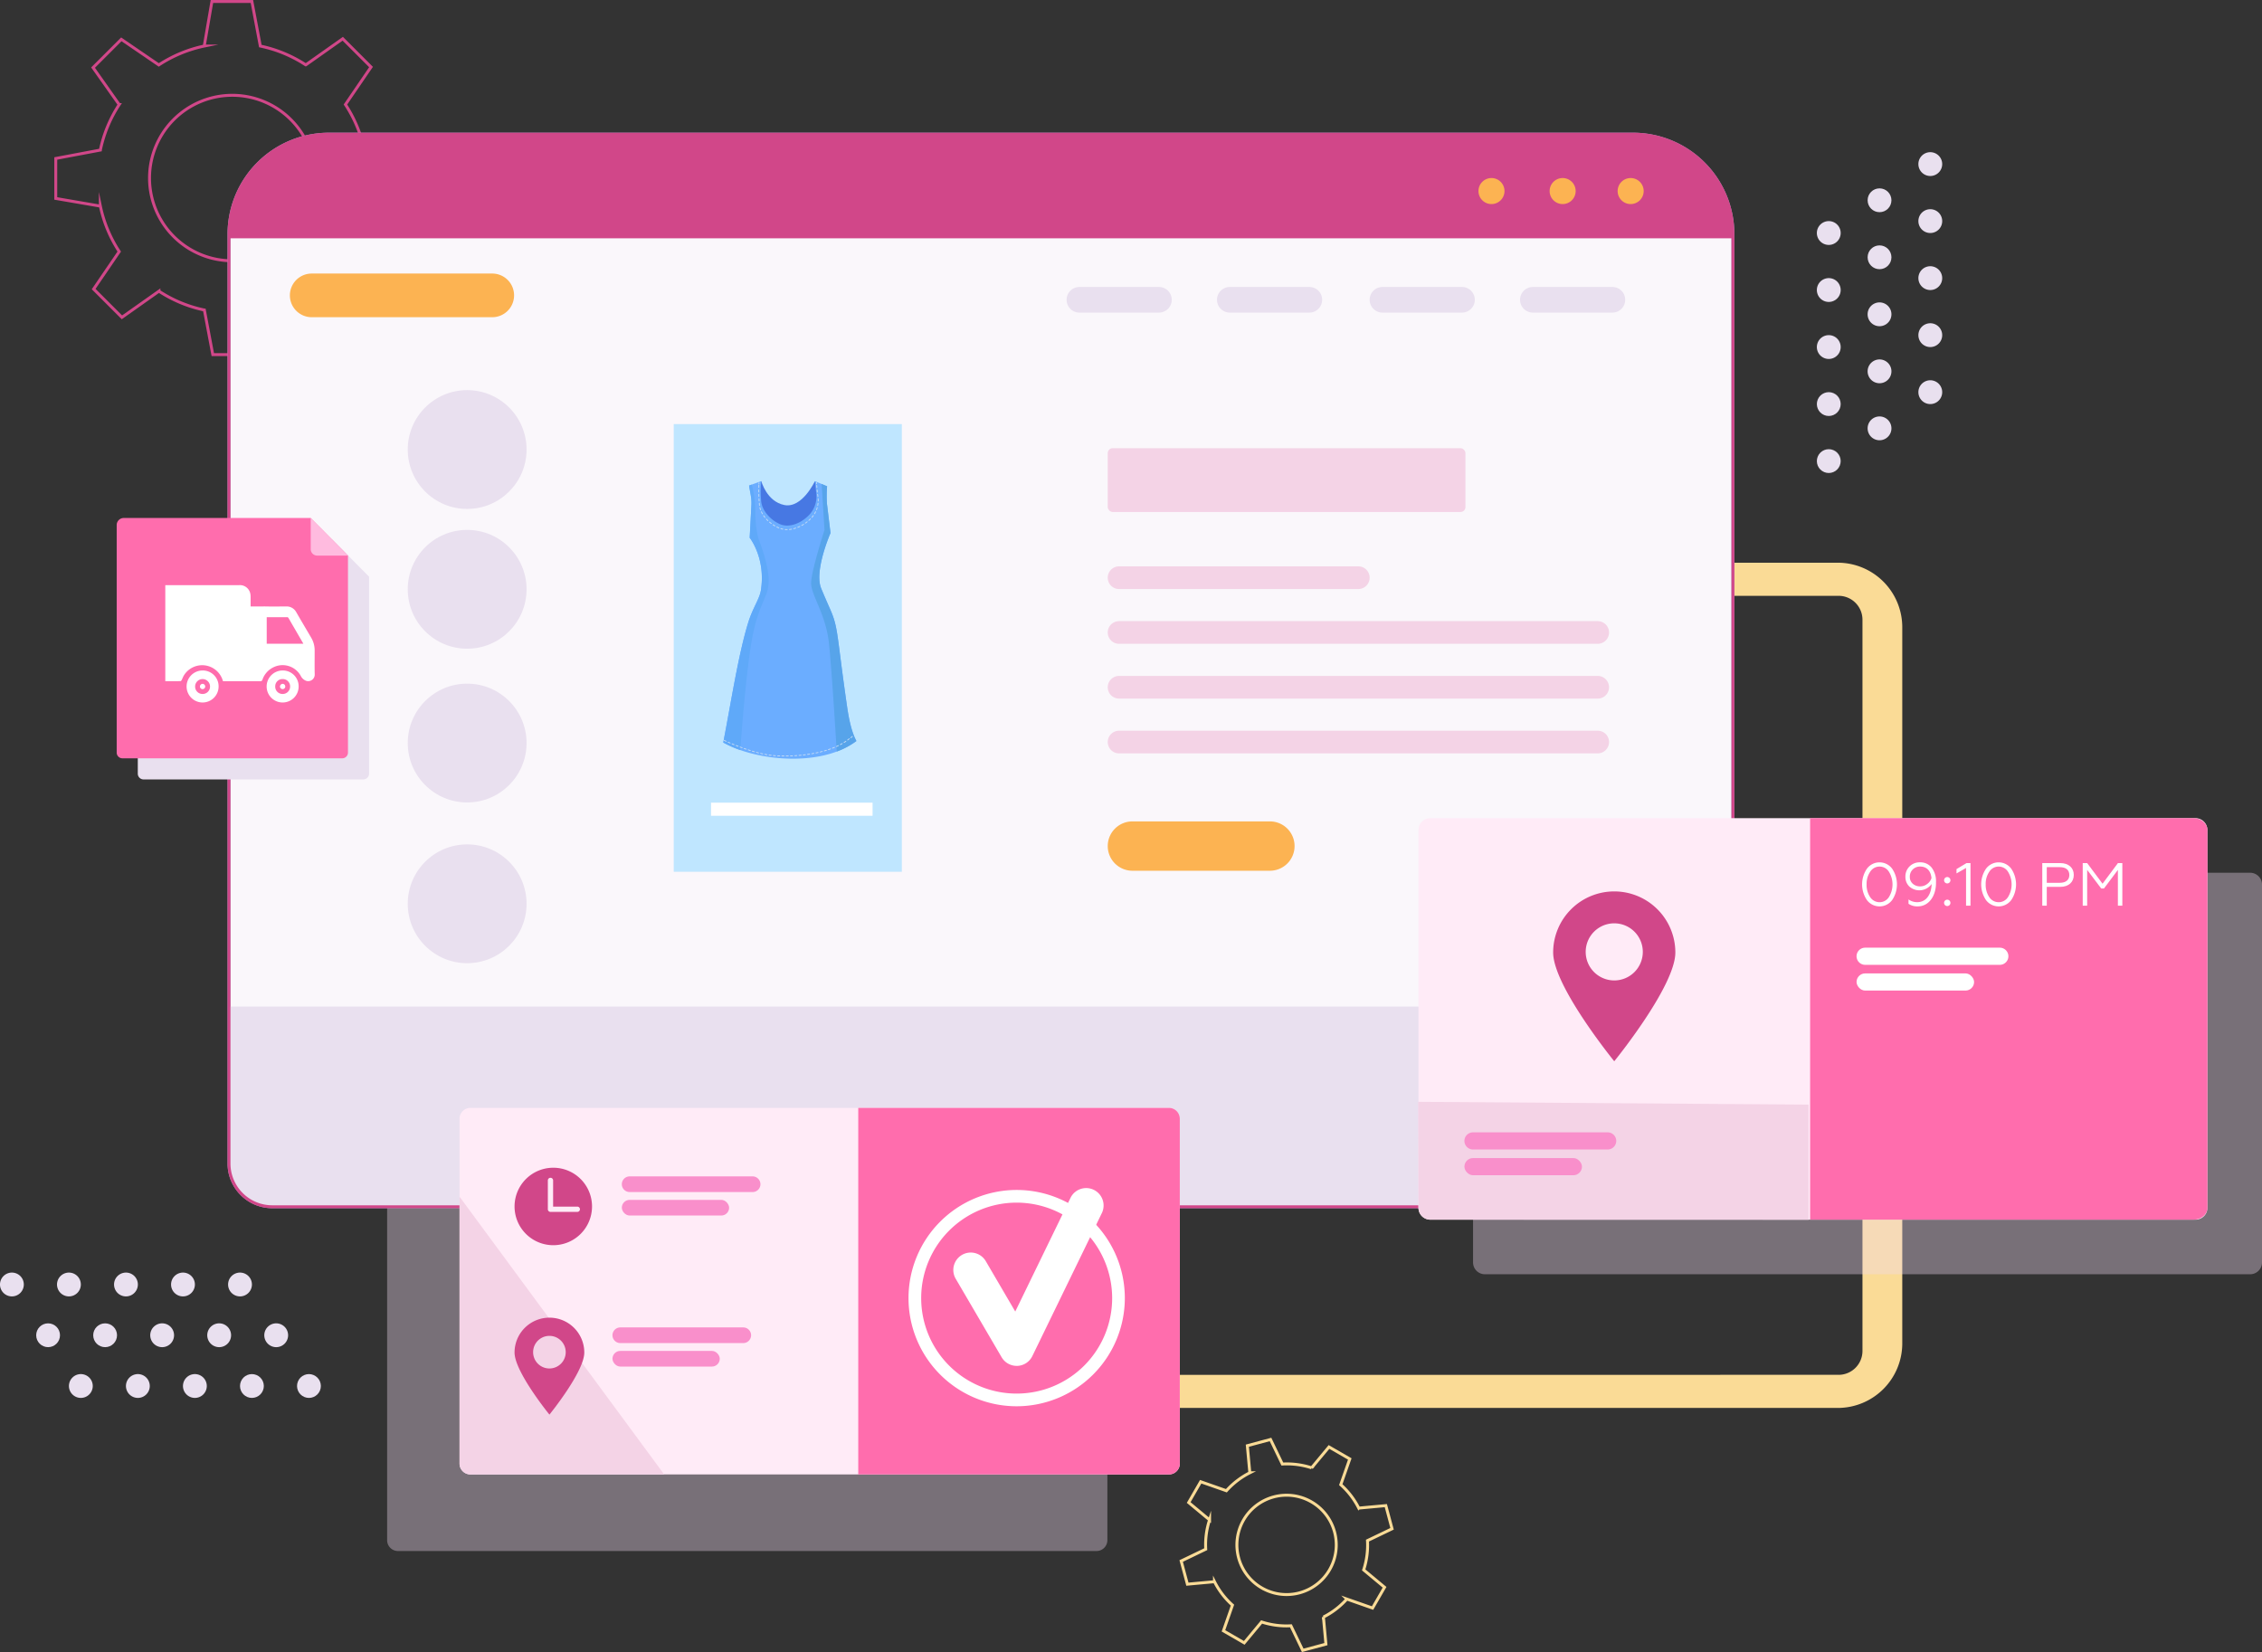 <svg xmlns="http://www.w3.org/2000/svg" width="772.399" height="564.18" viewBox="0 0 772.399 564.18"><rect x="0" y="0" width="772.399" height="564.18" fill="#333333" stroke="none"/><defs><style>.a,.i{fill:none;}.a{stroke:#d14789;}.a,.d,.i{stroke-miterlimit:10;}.b{fill:#efdaee;opacity:0.37;}.c{fill:#fadb96;}.d{fill:#faf7fb;stroke:#a8a3d0;}.e{fill:#d14789;}.f{fill:#fcb352;}.g,.t{fill:#e9e0ef;}.h{fill:#f4d3e6;}.i{stroke:#fadb96;}.j{fill:#bfe6ff;}.k{fill:#4778e3;}.l{fill:#6badff;}.m{fill:#57a4ea;}.n{fill:#5fa9f9;}.o{fill:#c3daf4;}.p{fill:#fff;}.q{fill:#ffebf7;}.r{fill:#ff6dad;}.s{fill:#f98fcb;}.t{mix-blend-mode:multiply;isolation:isolate;}.u{fill:#ffbbdf;}</style></defs><g transform="translate(-1174.09 -1739.699)"><path class="a" d="M1299.3,1810.057l15.232-2.872v-13.653l-15.231-2.621v-.006a45.224,45.224,0,0,0-6.447-15.511l8.744-12.806-9.655-9.654-12.629,8.92a45.28,45.28,0,0,0-15.524-6.429h0l-2.87-15.225h-13.654l-2.621,15.225h0a45.214,45.214,0,0,0-15.513,6.448l0,0-12.8-8.74-9.654,9.654,8.924,12.636a45.31,45.31,0,0,0-6.431,15.511l0,.01-15.226,2.871v13.653l15.228,2.621a45.338,45.338,0,0,0,6.445,15.525l-8.738,12.8,9.655,9.654,12.641-8.928a45.029,45.029,0,0,0,15.508,6.43h.007l2.872,15.232H1261.2l2.622-15.234a45.3,45.3,0,0,0,15.52-6.442l12.8,8.741,9.654-9.654-8.923-12.635a44.976,44.976,0,0,0,6.426-15.521Zm-45.071,18.7a28.256,28.256,0,1,1,28.246-28.266A28.256,28.256,0,0,1,1254.233,1828.761Z" transform="translate(-0.812)"/><path class="b" d="M1557.861,2165.12v117.8a3.7,3.7,0,0,1-3.687,3.688H1315.611a3.7,3.7,0,0,1-3.69-3.687v-117.8a3.7,3.7,0,0,1,3.69-3.683h238.563A3.7,3.7,0,0,1,1557.861,2165.12Z" transform="translate(-5.639 -17.234)"/><path class="c" d="M1489.83,1962.087v244.554a22.047,22.047,0,0,0,22.047,22.046h302.648a22.047,22.047,0,0,0,22.047-22.046V1962.087a22.046,22.046,0,0,0-22.047-22.047H1511.878A22.047,22.047,0,0,0,1489.83,1962.087Zm324.988,255.294H1511.584a8.163,8.163,0,0,1-8.163-8.163V1959.51a8.163,8.163,0,0,1,8.163-8.163h303.234a8.162,8.162,0,0,1,8.163,8.163v249.708A8.163,8.163,0,0,1,1814.818,2217.381Z" transform="translate(-12.918 -8.176)"/><g transform="translate(1252.289 1785.513)"><path class="d" d="M1769.156,1821.57v317.4a14.769,14.769,0,0,1-14.769,14.769H1270.394a14.768,14.768,0,0,1-14.769-14.769v-317.4a34.129,34.129,0,0,1,34.123-34.124h445.284A34.13,34.13,0,0,1,1769.156,1821.57Z" transform="translate(-1255.625 -1787.446)"/><path class="e" d="M1769.156,1821.57v1.436h-513.53v-1.436a34.129,34.129,0,0,1,34.123-34.124h445.284A34.13,34.13,0,0,1,1769.156,1821.57Z" transform="translate(-1255.625 -1787.446)"/><path class="f" d="M1346.4,1851.989h-61.645a7.455,7.455,0,0,1-7.455-7.455h0a7.455,7.455,0,0,1,7.455-7.455H1346.4a7.455,7.455,0,0,1,7.455,7.455h0A7.455,7.455,0,0,1,1346.4,1851.989Z" transform="translate(-1256.512 -1789.477)"/><g transform="translate(286.011 52.19)"><path class="g" d="M1585.368,1850.608h-27.159a4.373,4.373,0,0,1-4.373-4.373h0a4.373,4.373,0,0,1,4.373-4.373h27.159a4.373,4.373,0,0,1,4.372,4.373h0A4.373,4.373,0,0,1,1585.368,1850.608Z" transform="translate(-1553.836 -1841.862)"/><path class="g" d="M1638.915,1850.608h-27.159a4.373,4.373,0,0,1-4.373-4.373h0a4.373,4.373,0,0,1,4.373-4.373h27.159a4.374,4.374,0,0,1,4.373,4.373h0A4.374,4.374,0,0,1,1638.915,1850.608Z" transform="translate(-1556.027 -1841.862)"/><path class="g" d="M1693.265,1850.608h-27.159a4.374,4.374,0,0,1-4.374-4.373h0a4.374,4.374,0,0,1,4.374-4.373h27.159a4.373,4.373,0,0,1,4.372,4.373h0A4.373,4.373,0,0,1,1693.265,1850.608Z" transform="translate(-1558.25 -1841.862)"/><path class="g" d="M1746.812,1850.608h-27.16a4.373,4.373,0,0,1-4.372-4.373h0a4.373,4.373,0,0,1,4.372-4.373h27.16a4.373,4.373,0,0,1,4.372,4.373h0A4.373,4.373,0,0,1,1746.812,1850.608Z" transform="translate(-1560.441 -1841.862)"/></g><rect class="h" width="122.145" height="21.791" rx="1.682" transform="translate(300.06 107.241)"/><g transform="translate(300.06 147.598)"><path class="h" d="M1654.047,1949.082h-81.691a3.871,3.871,0,0,1-3.871-3.871h0a3.871,3.871,0,0,1,3.871-3.871h81.691a3.87,3.87,0,0,1,3.87,3.871h0A3.87,3.87,0,0,1,1654.047,1949.082Z" transform="translate(-1568.485 -1941.34)"/><g transform="translate(0 18.709)"><path class="h" d="M1735.789,1968.588H1572.356a3.87,3.87,0,0,1-3.871-3.87h0a3.871,3.871,0,0,1,3.871-3.871h163.433a3.871,3.871,0,0,1,3.871,3.871h0A3.87,3.87,0,0,1,1735.789,1968.588Z" transform="translate(-1568.485 -1960.847)"/></g><g transform="translate(0 37.418)"><path class="h" d="M1735.789,1988.095H1572.356a3.871,3.871,0,0,1-3.871-3.871h0a3.871,3.871,0,0,1,3.871-3.87h163.433a3.871,3.871,0,0,1,3.871,3.87h0A3.871,3.871,0,0,1,1735.789,1988.095Z" transform="translate(-1568.485 -1980.354)"/></g><g transform="translate(0 56.127)"><path class="h" d="M1735.789,2007.6H1572.356a3.871,3.871,0,0,1-3.871-3.871h0a3.87,3.87,0,0,1,3.871-3.87h163.433a3.87,3.87,0,0,1,3.871,3.87h0A3.871,3.871,0,0,1,1735.789,2007.6Z" transform="translate(-1568.485 -1999.861)"/></g></g><path class="f" d="M1623.857,2049h-46.948a8.424,8.424,0,0,1-8.424-8.423h0a8.423,8.423,0,0,1,8.424-8.424h46.948a8.423,8.423,0,0,1,8.423,8.424h0A8.424,8.424,0,0,1,1623.857,2049Z" transform="translate(-1268.425 -1797.457)"/><path class="g" d="M1769.156,2098.072v53.611a14.769,14.769,0,0,1-14.769,14.769H1270.394a14.769,14.769,0,0,1-14.769-14.769v-53.611Z" transform="translate(-1255.625 -1800.154)"/><g transform="translate(426.648 14.988)"><path class="f" d="M1709.362,1807.517a4.444,4.444,0,1,1-4.444-4.444A4.444,4.444,0,0,1,1709.362,1807.517Z" transform="translate(-1700.473 -1803.073)"/><path class="f" d="M1734.7,1807.517a4.444,4.444,0,1,1-4.444-4.444A4.445,4.445,0,0,1,1734.7,1807.517Z" transform="translate(-1701.51 -1803.073)"/><path class="f" d="M1758.914,1807.517a4.444,4.444,0,1,1-4.444-4.444A4.445,4.445,0,0,1,1758.914,1807.517Z" transform="translate(-1702.5 -1803.073)"/></g><path class="a" d="M1769.156,1821.57v317.4a14.769,14.769,0,0,1-14.769,14.769H1270.394a14.768,14.768,0,0,1-14.769-14.769v-317.4a34.129,34.129,0,0,1,34.123-34.124h445.284A34.13,34.13,0,0,1,1769.156,1821.57Z" transform="translate(-1255.625 -1787.446)"/><circle class="g" cx="20.286" cy="20.286" r="20.286" transform="translate(61.033 87.415)"/><circle class="g" cx="20.286" cy="20.286" r="20.286" transform="translate(61.033 135.147)"/><circle class="g" cx="20.286" cy="20.286" r="20.286" transform="translate(61.033 187.652)"/><circle class="g" cx="20.286" cy="20.286" r="20.286" transform="translate(61.033 242.544)"/></g><path class="i" d="M1651.194,2306.723l8.782,3.078,4.1-7.1-7.133-5.934v0a27.131,27.131,0,0,0,1.3-10l8.39-4.034-2.123-7.918-9.244.848a27.2,27.2,0,0,0-6.143-8h0l3.078-8.778-7.1-4.1-5.932,7.131h0a27.156,27.156,0,0,0-10-1.3h0l-4.033-8.387-7.918,2.122.849,9.25a27.2,27.2,0,0,0-8,6.135l0,0-8.778-3.078-4.1,7.1,7.132,5.933a27.193,27.193,0,0,0-1.307,10.007l-8.385,4.032,2.123,7.918,9.253-.849a27.04,27.04,0,0,0,6.134,8l0,0-3.079,8.782,7.1,4.1,5.936-7.135a27.206,27.206,0,0,0,10,1.308l4.034,8.387,7.917-2.123-.848-9.249a26.986,26.986,0,0,0,8-6.141Zm-29.05-3.8a16.964,16.964,0,1,1,23.171-6.22A16.966,16.966,0,0,1,1622.144,2302.922Z" transform="translate(-17.204 -20.948)"/><g transform="translate(1793.242 1791.669)"><g transform="translate(35.912)"><path class="g" d="M1857.1,1879.143a4.065,4.065,0,1,1,4.065,4.066A4.065,4.065,0,0,1,1857.1,1879.143Z" transform="translate(-1857.097 -1797.187)"/><path class="g" d="M1857.1,1858.84a4.065,4.065,0,1,1,4.065,4.066A4.064,4.064,0,0,1,1857.1,1858.84Z" transform="translate(-1857.097 -1796.356)"/><path class="g" d="M1857.1,1838.536a4.065,4.065,0,1,1,4.065,4.067A4.065,4.065,0,0,1,1857.1,1838.536Z" transform="translate(-1857.097 -1795.525)"/><path class="g" d="M1857.1,1818.233a4.065,4.065,0,1,1,4.065,4.066A4.065,4.065,0,0,1,1857.1,1818.233Z" transform="translate(-1857.097 -1794.695)"/><path class="g" d="M1857.1,1797.93a4.065,4.065,0,1,1,4.065,4.066A4.065,4.065,0,0,1,1857.1,1797.93Z" transform="translate(-1857.097 -1793.864)"/></g><g transform="translate(18.579 12.357)"><path class="g" d="M1839.025,1892.027a4.066,4.066,0,1,1,4.066,4.066A4.066,4.066,0,0,1,1839.025,1892.027Z" transform="translate(-1839.025 -1810.071)"/><path class="g" d="M1839.025,1871.724a4.066,4.066,0,1,1,4.066,4.066A4.066,4.066,0,0,1,1839.025,1871.724Z" transform="translate(-1839.025 -1809.24)"/><path class="g" d="M1839.025,1851.421a4.066,4.066,0,1,1,4.066,4.065A4.066,4.066,0,0,1,1839.025,1851.421Z" transform="translate(-1839.025 -1808.41)"/><circle class="g" cx="4.066" cy="4.066" r="4.066" transform="translate(0 19.472)"/><circle class="g" cx="4.066" cy="4.066" r="4.066"/></g><g transform="translate(0 23.538)"><circle class="g" cx="4.066" cy="4.066" r="4.066" transform="translate(0 84.156) rotate(-67.5)"/><circle class="g" cx="4.066" cy="4.066" r="4.066" transform="translate(0 64.684) rotate(-67.5)"/><path class="g" d="M1820.953,1863.078a4.066,4.066,0,1,1,4.066,4.066A4.065,4.065,0,0,1,1820.953,1863.078Z" transform="translate(-1819.706 -1820.067)"/><path class="g" d="M1820.953,1842.776a4.066,4.066,0,1,1,4.066,4.065A4.065,4.065,0,0,1,1820.953,1842.776Z" transform="translate(-1819.706 -1819.237)"/><path class="g" d="M1820.953,1822.472a4.066,4.066,0,1,1,4.066,4.067A4.065,4.065,0,0,1,1820.953,1822.472Z" transform="translate(-1819.706 -1818.406)"/></g></g><g transform="translate(1174.09 2174.29)"><path class="g" d="M1259.368,2200.938a4.066,4.066,0,1,1,4.066-4.066A4.066,4.066,0,0,1,1259.368,2200.938Z" transform="translate(-1177.412 -2192.807)"/><path class="g" d="M1239.065,2200.938a4.066,4.066,0,1,1,4.065-4.066A4.066,4.066,0,0,1,1239.065,2200.938Z" transform="translate(-1176.582 -2192.807)"/><path class="g" d="M1218.762,2200.938a4.066,4.066,0,1,1,4.066-4.066A4.066,4.066,0,0,1,1218.762,2200.938Z" transform="translate(-1175.751 -2192.807)"/><path class="g" d="M1198.458,2200.938a4.066,4.066,0,1,1,4.066-4.066A4.066,4.066,0,0,1,1198.458,2200.938Z" transform="translate(-1174.921 -2192.807)"/><path class="g" d="M1178.156,2200.938a4.066,4.066,0,1,1,4.066-4.066A4.066,4.066,0,0,1,1178.156,2200.938Z" transform="translate(-1174.09 -2192.807)"/><g transform="translate(12.357 17.333)"><path class="g" d="M1272.253,2219.01a4.066,4.066,0,1,1,4.066-4.066A4.066,4.066,0,0,1,1272.253,2219.01Z" transform="translate(-1190.296 -2210.879)"/><path class="g" d="M1251.948,2219.01a4.066,4.066,0,1,1,4.067-4.066A4.066,4.066,0,0,1,1251.948,2219.01Z" transform="translate(-1189.466 -2210.879)"/><path class="g" d="M1231.646,2219.01a4.066,4.066,0,1,1,4.067-4.066A4.066,4.066,0,0,1,1231.646,2219.01Z" transform="translate(-1188.635 -2210.879)"/><circle class="g" cx="4.066" cy="4.066" r="4.066" transform="translate(19.472)"/><circle class="g" cx="4.066" cy="4.066" r="4.066"/></g><g transform="translate(23.538 33.419)"><circle class="g" cx="4.066" cy="4.066" r="4.066" transform="matrix(0.383, -0.924, 0.924, 0.383, 76.644, 7.512)"/><circle class="g" cx="4.066" cy="4.066" r="4.066" transform="translate(57.171 7.512) rotate(-67.5)"/><path class="g" d="M1243.3,2237.082a4.066,4.066,0,1,1,4.067-4.066A4.066,4.066,0,0,1,1243.3,2237.082Z" transform="translate(-1200.293 -2227.705)"/><path class="g" d="M1223,2237.082a4.066,4.066,0,1,1,4.066-4.066A4.066,4.066,0,0,1,1223,2237.082Z" transform="translate(-1199.463 -2227.705)"/><path class="g" d="M1202.7,2237.082a4.066,4.066,0,1,1,4.066-4.066A4.066,4.066,0,0,1,1202.7,2237.082Z" transform="translate(-1198.632 -2227.705)"/></g></g><rect class="j" width="77.893" height="152.879" transform="translate(1404.147 1884.531)"/><g transform="translate(1421.064 1904.005)"><path class="k" d="M1443.02,1913.848l2.036-2.855s1.83,6.994,7.9,8.169,10.4-8.169,10.4-8.169l2.159,6.119-7.869,16.227-8.7-1.027-5.938-17.869Z" transform="translate(-1432.066 -1910.993)"/><path class="l" d="M1473.892,1988.1c-3.7-25.573-2.919-26.991-6.011-33.858-.486-1.079-2.16-4.931-2.86-6.655-2.449-6.024,3.2-18.877,3.2-18.877l-1.207-9.939a39.957,39.957,0,0,1,.042-6.02l-4.161-1.762c.178,1,.182,2.059.434,3.9a9.2,9.2,0,0,1-2.191,7.409c-2.646,2.92-6.728,4.712-9.926,3.48-3.225-1.243-6.582-4.7-6.7-8.329a31.062,31.062,0,0,1,.072-6.464l-4.171,1.519c.418,2.79.922,4.258.788,6.752l-.586,11.063s5.55,6.933,3.832,17.941c-.463,2.966-2.761,5.966-4.315,10.972-3.356,10.819-5.826,26.994-8.538,41.017,11.335,6.412,33.573,8.479,45.462-.512C1475.469,1996.78,1474.532,1992.522,1473.892,1988.1Z" transform="translate(-1431.599 -1910.993)"/><path class="m" d="M1475.171,1988.145c-3.7-25.573-2.919-26.991-6.012-33.858-.486-1.079-2.16-4.931-2.86-6.655-2.449-6.024,3.2-18.877,3.2-18.877l-1.207-9.939a39.98,39.98,0,0,1,.042-6.021l-1.865-.789.973,15.72s-4.571,14.116-4.571,18.173,5,10.563,6.067,20.271c.869,7.931,2.22,29.567,2.684,37.222a26.282,26.282,0,0,0,6.716-3.607C1476.748,1996.821,1475.811,1992.564,1475.171,1988.145Z" transform="translate(-1432.879 -1911.034)"/><path class="n" d="M1441.664,1963.683c2.376-11.64,5.445-12.96,5.445-18.692s-3.518-14.348-3.518-14.348a37.223,37.223,0,0,1-1.038-9.458,40.87,40.87,0,0,0-1.2-8.962l-.934.339c.418,2.79.922,4.258.788,6.752l-.586,11.063s5.55,6.933,3.832,17.941c-.463,2.967-2.761,5.966-4.315,10.972-3.356,10.818-5.826,26.994-8.538,41.017a34.732,34.732,0,0,0,5.806,2.584C1437.919,1995.926,1439.666,1973.459,1441.664,1963.683Z" transform="translate(-1431.599 -1911.044)"/><g transform="translate(11.991 0.365)"><g transform="translate(19.736)"><path class="o" d="M1464.823,1912.034a.14.14,0,0,1-.137-.137c0-.136-.006-.264-.006-.382a.137.137,0,1,1,.274,0c0,.116,0,.241.006.373a.139.139,0,0,1-.132.146Z" transform="translate(-1464.68 -1911.374)"/></g><g transform="translate(0 0.922)"><path class="o" d="M1453.958,1927.741h-.062c-.231,0-.462-.01-.689-.031a.14.14,0,0,1-.125-.153.142.142,0,0,1,.149-.13c.218.019.441.03.666.03h.061a.142.142,0,0,1,0,.284Zm.737-.04a.14.14,0,0,1-.137-.128.142.142,0,0,1,.125-.154c.237-.023.479-.057.721-.1a.139.139,0,0,1,.158.116.141.141,0,0,1-.111.164c-.249.045-.5.08-.742.1Zm-2.208-.1a.13.13,0,0,1-.026,0,6.6,6.6,0,0,1-.731-.19.143.143,0,0,1-.091-.177.138.138,0,0,1,.172-.094,6.214,6.214,0,0,0,.7.182.14.14,0,0,1,.108.166A.138.138,0,0,1,1452.487,1927.6Zm3.662-.165a.139.139,0,0,1-.133-.107.143.143,0,0,1,.1-.172c.23-.06.467-.13.7-.208a.134.134,0,0,1,.172.091.143.143,0,0,1-.087.179c-.241.08-.484.151-.72.213A.211.211,0,0,1,1456.149,1927.44Zm-5.073-.282a.138.138,0,0,1-.052-.01c-.226-.1-.457-.2-.683-.317a.144.144,0,0,1-.064-.189.137.137,0,0,1,.184-.066c.222.111.445.216.667.308a.143.143,0,0,1,.075.185A.137.137,0,0,1,1451.076,1927.158Zm6.48-.186a.136.136,0,0,1-.126-.089.145.145,0,0,1,.077-.185c.226-.092.45-.191.672-.3a.135.135,0,0,1,.182.068.142.142,0,0,1-.067.189q-.339.164-.687.305A.138.138,0,0,1,1457.556,1926.972Zm-7.809-.48a.127.127,0,0,1-.068-.018c-.216-.126-.43-.259-.64-.4a.145.145,0,0,1-.041-.2.135.135,0,0,1,.19-.043c.205.137.415.267.626.39a.145.145,0,0,1,.052.194A.136.136,0,0,1,1449.747,1926.491Zm9.151-.162a.134.134,0,0,1-.12-.076.144.144,0,0,1,.056-.192q.322-.178.636-.375a.135.135,0,0,1,.188.048.144.144,0,0,1-.046.195c-.214.134-.43.261-.648.384A.146.146,0,0,1,1458.9,1926.329Zm-10.395-.665a.135.135,0,0,1-.081-.027c-.2-.151-.4-.309-.592-.473a.145.145,0,0,1-.019-.2.135.135,0,0,1,.194-.019c.188.159.383.314.578.462a.145.145,0,0,1,.031.2A.137.137,0,0,1,1448.5,1925.664Zm11.659-.13a.135.135,0,0,1-.113-.06.146.146,0,0,1,.036-.2c.2-.142.4-.29.593-.443a.135.135,0,0,1,.193.026.148.148,0,0,1-.026.2c-.2.155-.4.307-.6.453A.135.135,0,0,1,1460.162,1925.535Zm-12.8-.84a.131.131,0,0,1-.094-.038c-.183-.174-.363-.358-.533-.542a.146.146,0,0,1,0-.2.134.134,0,0,1,.195,0c.167.179.342.359.522.529a.145.145,0,0,1,.008.2A.138.138,0,0,1,1447.361,1924.695Zm13.974-.088a.132.132,0,0,1-.1-.05.143.143,0,0,1,.015-.2c.185-.164.366-.334.542-.507a.133.133,0,0,1,.194,0,.146.146,0,0,1,0,.2c-.178.178-.364.351-.553.518A.134.134,0,0,1,1461.335,1924.607Zm-14.994-1.017a.136.136,0,0,1-.105-.051c-.161-.2-.316-.406-.461-.612a.146.146,0,0,1,.032-.2.135.135,0,0,1,.191.033c.141.2.292.4.448.6a.145.145,0,0,1-.017.2A.128.128,0,0,1,1446.34,1923.59Zm16.059-.043a.132.132,0,0,1-.092-.036.145.145,0,0,1-.01-.2c.161-.185.317-.38.461-.579a.133.133,0,0,1,.192-.028.143.143,0,0,1,.027.2c-.148.205-.31.408-.476.6A.135.135,0,0,1,1462.4,1923.547Zm-16.921-1.2a.135.135,0,0,1-.118-.068c-.132-.226-.254-.456-.361-.682a.143.143,0,0,1,.063-.189.134.134,0,0,1,.183.063c.1.22.222.441.349.66a.146.146,0,0,1-.045.2A.137.137,0,0,1,1445.478,1922.349Zm17.807-.022a.132.132,0,0,1-.072-.021.145.145,0,0,1-.044-.2c.126-.211.245-.432.355-.656a.135.135,0,0,1,.184-.063.146.146,0,0,1,.061.191c-.112.231-.236.458-.367.678A.137.137,0,0,1,1463.286,1922.327Zm-18.457-1.35a.137.137,0,0,1-.129-.093,7.042,7.042,0,0,1-.225-.744.142.142,0,0,1,.1-.172.137.137,0,0,1,.167.1,6.773,6.773,0,0,0,.215.714.144.144,0,0,1-.081.184A.134.134,0,0,1,1444.829,1920.977Zm19.119-.015a.132.132,0,0,1-.05-.01.143.143,0,0,1-.077-.184c.088-.232.168-.472.236-.711a.138.138,0,0,1,.171-.1.145.145,0,0,1,.093.177c-.071.247-.154.5-.245.734A.138.138,0,0,1,1463.947,1920.962Zm.419-1.464-.028,0a.143.143,0,0,1-.107-.167c.048-.246.085-.5.112-.743a.14.14,0,0,1,.151-.126.141.141,0,0,1,.122.156c-.028.256-.067.515-.116.768A.139.139,0,0,1,1464.366,1919.5Zm-19.892,0a.138.138,0,0,1-.136-.126c-.019-.163-.032-.326-.036-.489l-.026-.277a.141.141,0,0,1,.125-.153.137.137,0,0,1,.148.13l.026.282c0,.164.017.319.036.475a.142.142,0,0,1-.12.158Zm20.055-1.518h0a.139.139,0,0,1-.134-.145c0-.066,0-.134,0-.2,0-.182,0-.366-.016-.55a.141.141,0,0,1,.127-.151.137.137,0,0,1,.146.132c.013.19.017.379.017.568,0,.07,0,.14,0,.21A.138.138,0,0,1,1464.53,1917.978Zm-20.174-.007a.138.138,0,0,1-.136-.132c-.018-.257-.033-.513-.045-.766a.139.139,0,0,1,.129-.15.137.137,0,0,1,.144.135c.013.251.028.505.045.761a.14.14,0,0,1-.129.152Zm20.08-1.517a.138.138,0,0,1-.135-.12c-.036-.252-.072-.506-.105-.76a.138.138,0,1,1,.272-.038c.032.251.068.5.105.754a.142.142,0,0,1-.116.162Zm-20.158-.011a.14.14,0,0,1-.137-.136c-.01-.261-.017-.517-.023-.766a.141.141,0,0,1,.134-.146.136.136,0,0,1,.14.139c.006.247.013.5.023.762a.14.14,0,0,1-.132.147Zm19.958-1.506a.138.138,0,0,1-.136-.124c-.03-.257-.058-.513-.085-.762a.143.143,0,0,1,.122-.157.14.14,0,0,1,.151.127c.026.248.055.5.084.757a.142.142,0,0,1-.119.159Zm-19.993-.023a.14.14,0,0,1-.137-.141c0-.224,0-.441,0-.65v-.117a.14.14,0,0,1,.137-.141h0a.14.14,0,0,1,.136.143v.115c0,.209,0,.425,0,.647a.14.14,0,0,1-.135.144Zm19.835-1.5a.138.138,0,0,1-.136-.128c-.024-.268-.043-.525-.059-.766a.137.137,0,1,1,.274-.019c.015.24.035.494.058.76a.14.14,0,0,1-.125.154Zm-19.831-.034h0a.139.139,0,0,1-.134-.144c0-.28.008-.538.015-.766a.134.134,0,0,1,.141-.138.141.141,0,0,1,.133.146c-.007.227-.012.483-.014.763A.14.14,0,0,1,1444.246,1913.384Z" transform="translate(-1444.102 -1912.336)"/></g><g transform="translate(0.047 0.097)"><path class="o" d="M1444.287,1912.137h-.006a.141.141,0,0,1-.131-.149c.009-.244.016-.378.016-.378a.138.138,0,0,1,.144-.134.14.14,0,0,1,.13.15s-.008.134-.016.375A.14.14,0,0,1,1444.287,1912.137Z" transform="translate(-1444.151 -1911.475)"/></g></g><g transform="translate(0.178 87.061)"><path class="o" d="M1452.355,2008.716h0l-.733-.01a.14.14,0,0,1-.134-.145.136.136,0,0,1,.139-.139c.241,0,.484.008.73.01a.138.138,0,0,1,.136.142A.14.14,0,0,1,1452.355,2008.716Zm.732,0a.142.142,0,0,1,0-.284c.242,0,.484-.006.73-.01a.142.142,0,0,1,.006.284q-.37.007-.734.01Zm-2.194-.029h-.006c-.247-.009-.491-.018-.732-.03a.14.14,0,0,1-.13-.148.143.143,0,0,1,.143-.135c.24.011.482.022.73.03a.142.142,0,0,1,.132.147A.139.139,0,0,1,1450.893,2008.686Zm3.656,0a.143.143,0,0,1,0-.285q.362-.012.73-.029a.138.138,0,0,1,.143.135.142.142,0,0,1-.131.149c-.245.01-.489.021-.733.03Zm1.463-.069a.142.142,0,0,1-.009-.283l.73-.049a.136.136,0,0,1,.146.131.141.141,0,0,1-.128.151c-.245.017-.489.034-.732.049Zm-6.579,0h-.009l-.228-.016c-.167-.011-.337-.024-.505-.04a.138.138,0,0,1-.124-.153.136.136,0,0,1,.149-.129c.167.014.334.029.5.04l.225.015a.142.142,0,0,1-.007.283Zm8.039-.106a.141.141,0,0,1-.137-.13.142.142,0,0,1,.126-.154c.242-.021.484-.044.727-.067a.142.142,0,0,1,.027.282q-.367.036-.731.068Zm-9.5-.027-.015,0c-.242-.029-.485-.062-.73-.1a.14.14,0,0,1-.116-.16.135.135,0,0,1,.154-.12c.243.036.484.068.723.1a.141.141,0,0,1,.12.158A.14.14,0,0,1,1447.974,2008.482Zm10.952-.119a.142.142,0,0,1-.015-.283c.241-.028.483-.057.724-.088a.139.139,0,0,1,.153.124.142.142,0,0,1-.119.158c-.243.032-.485.061-.728.088Zm-12.4-.1-.023,0c-.24-.042-.481-.086-.723-.133a.142.142,0,0,1-.109-.166.136.136,0,0,1,.16-.113c.24.046.479.09.718.132a.142.142,0,0,1,.112.163A.139.139,0,0,1,1446.525,2008.267Zm13.851-.09a.14.14,0,0,1-.136-.123.141.141,0,0,1,.117-.16c.242-.035.481-.07.722-.108a.138.138,0,0,1,.156.119.141.141,0,0,1-.115.161q-.363.057-.725.109Zm-15.29-.19-.028,0c-.24-.053-.48-.107-.719-.163a.142.142,0,0,1-.1-.17.137.137,0,0,1,.164-.107q.357.083.714.162a.142.142,0,0,1-.028.281Zm16.735-.04a.136.136,0,0,1-.134-.118.141.141,0,0,1,.111-.163c.241-.041.48-.085.719-.131a.137.137,0,0,1,.16.113.141.141,0,0,1-.11.165c-.241.047-.481.09-.723.132Zm1.44-.273a.139.139,0,0,1-.134-.115.142.142,0,0,1,.107-.167c.24-.05.478-.1.715-.154a.137.137,0,0,1,.164.108.142.142,0,0,1-.1.169c-.24.054-.479.106-.719.155A.086.086,0,0,1,1463.262,2007.673Zm-19.606-.022a.118.118,0,0,1-.032,0c-.238-.061-.476-.123-.712-.185a.143.143,0,0,1-.1-.174.135.135,0,0,1,.168-.1c.234.063.471.125.707.184a.144.144,0,0,1,.1.173A.139.139,0,0,1,1443.657,2007.651Zm21.038-.3a.138.138,0,0,1-.133-.109.143.143,0,0,1,.1-.171q.357-.086.71-.18a.138.138,0,0,1,.167.1.144.144,0,0,1-.1.174c-.238.062-.476.123-.715.182A.291.291,0,0,1,1464.694,2007.35Zm-22.453-.08a.12.12,0,0,1-.036,0c-.237-.066-.473-.135-.707-.205a.144.144,0,0,1-.094-.177.136.136,0,0,1,.17-.1c.233.069.468.137.7.2a.143.143,0,0,1,.1.175A.138.138,0,0,1,1442.241,2007.27Zm23.874-.3a.137.137,0,0,1-.132-.1.143.143,0,0,1,.1-.175c.234-.067.468-.137.7-.208a.136.136,0,0,1,.171.1.143.143,0,0,1-.092.177c-.234.072-.47.142-.706.209A.126.126,0,0,1,1466.115,2006.975Zm-25.281-.124a.114.114,0,0,1-.039-.006q-.354-.109-.7-.224a.142.142,0,0,1-.09-.177.136.136,0,0,1,.172-.092c.23.075.463.148.7.222a.142.142,0,0,1,.092.177A.137.137,0,0,1,1440.833,2006.851Zm26.683-.309a.136.136,0,0,1-.13-.1.141.141,0,0,1,.088-.178c.232-.077.462-.158.691-.24a.138.138,0,0,1,.176.088.143.143,0,0,1-.085.18c-.23.083-.462.163-.7.242A.163.163,0,0,1,1467.516,2006.542Zm-28.08-.146a.131.131,0,0,1-.042-.007l-.7-.239a.144.144,0,0,1-.085-.18.137.137,0,0,1,.174-.089c.228.081.458.159.693.239a.143.143,0,0,1,.088.179A.137.137,0,0,1,1439.436,2006.4Zm29.463-.351a.138.138,0,0,1-.129-.092.145.145,0,0,1,.081-.183q.343-.132.679-.273a.136.136,0,0,1,.177.08.143.143,0,0,1-.075.185q-.341.14-.686.275A.125.125,0,0,1,1468.9,2006.046Zm-30.85-.134a.119.119,0,0,1-.045-.008l-.692-.253a.145.145,0,0,1-.083-.182.136.136,0,0,1,.176-.085c.224.083.455.169.689.253a.143.143,0,0,1,.084.18A.137.137,0,0,1,1438.049,2005.911Zm32.207-.434a.137.137,0,0,1-.127-.084.143.143,0,0,1,.071-.187c.224-.1.444-.2.663-.311a.134.134,0,0,1,.182.067.144.144,0,0,1-.066.189c-.219.107-.443.213-.669.314A.13.13,0,0,1,1470.256,2005.478Zm-33.585-.08a.128.128,0,0,1-.048-.01c-.235-.089-.463-.179-.687-.267a.144.144,0,0,1-.08-.183.137.137,0,0,1,.177-.083c.222.087.451.177.685.267a.144.144,0,0,1,.081.182A.139.139,0,0,1,1436.671,2005.4Zm-1.369-.541a.134.134,0,0,1-.05-.01c-.237-.1-.466-.19-.682-.281a.143.143,0,0,1-.077-.185.137.137,0,0,1,.178-.078c.217.09.443.184.68.279a.144.144,0,0,1,.078.184A.137.137,0,0,1,1435.3,2004.857Zm36.276-.025a.138.138,0,0,1-.123-.078.145.145,0,0,1,.06-.191q.326-.173.642-.353a.134.134,0,0,1,.186.056.145.145,0,0,1-.053.193c-.213.122-.431.241-.65.357A.124.124,0,0,1,1471.578,2004.832Zm-37.635-.542a.13.13,0,0,1-.053-.01c-.245-.105-.471-.2-.677-.294a.142.142,0,0,1-.072-.185.135.135,0,0,1,.179-.075c.205.089.431.188.675.293a.143.143,0,0,1,.074.185A.136.136,0,0,1,1433.942,2004.29Zm38.914-.194a.134.134,0,0,1-.117-.068.145.145,0,0,1,.046-.195c.21-.131.414-.264.614-.4a.134.134,0,0,1,.191.041.143.143,0,0,1-.039.2c-.2.139-.41.274-.622.408A.139.139,0,0,1,1472.856,2004.1Zm-40.263-.4a.128.128,0,0,1-.056-.011c-.433-.2-.674-.313-.674-.313a.146.146,0,0,1-.066-.189.136.136,0,0,1,.182-.068s.24.115.669.31a.145.145,0,0,1,.07.187A.138.138,0,0,1,1432.594,2003.7Zm41.484-.432a.136.136,0,0,1-.111-.059.146.146,0,0,1,.031-.2q.275-.205.537-.42a.134.134,0,0,1,.193.024.146.146,0,0,1-.023.2q-.266.217-.546.427A.135.135,0,0,1,1474.077,2003.264Zm1.068-.789a.134.134,0,0,1-.112-.058.146.146,0,0,1,.031-.2c.183-.137.363-.277.537-.42a.133.133,0,0,1,.193.024.145.145,0,0,1-.022.2c-.178.145-.361.288-.547.426A.128.128,0,0,1,1475.145,2002.475Z" transform="translate(-1431.785 -2001.768)"/></g></g><rect class="p" width="55.166" height="4.473" transform="translate(1416.88 2013.809)"/><g transform="translate(1658.343 2019.103)"><path class="b" d="M1967.946,2054.48v129.04a4.05,4.05,0,0,1-4.043,4.034H1702.584a4.048,4.048,0,0,1-4.034-4.034V2054.48a4.049,4.049,0,0,1,4.034-4.043H1963.9A4.051,4.051,0,0,1,1967.946,2054.48Z" transform="translate(-1679.8 -2031.795)"/><path class="q" d="M1948.509,2035.043v129.039a4.049,4.049,0,0,1-4.042,4.034H1683.147a4.047,4.047,0,0,1-4.034-4.034V2035.043a4.049,4.049,0,0,1,4.034-4.043h261.319A4.051,4.051,0,0,1,1948.509,2035.043Z" transform="translate(-1679.005 -2031)"/><path class="r" d="M1954.212,2035.042V2164.08c0,2.22-2.112,4.037-4.7,4.037H1818.556V2031h130.959C1952.1,2031,1954.212,2032.818,1954.212,2035.042Z" transform="translate(-1684.71 -2031)"/><g transform="translate(149.699 44.23)"><path class="p" d="M1884.006,2082.975h-45.992a2.938,2.938,0,0,1-2.929-2.929h0a2.938,2.938,0,0,1,2.929-2.929h45.992a2.937,2.937,0,0,1,2.928,2.929h0A2.938,2.938,0,0,1,1884.006,2082.975Z" transform="translate(-1835.085 -2077.117)"/><rect class="p" width="40.134" height="5.858" rx="2.929" transform="translate(0 8.787)"/></g><g transform="translate(151.592 15.09)"><path class="p" d="M1838.7,2048.915a5.364,5.364,0,0,1,8.619-.021,9.565,9.565,0,0,1,0,10.718,5.378,5.378,0,0,1-8.619,0,9.536,9.536,0,0,1,0-10.7Zm7.5,1a3.767,3.767,0,0,0-6.356,0,7.3,7.3,0,0,0-1.247,4.342,7.461,7.461,0,0,0,1.226,4.362,3.8,3.8,0,0,0,3.2,1.723,3.739,3.739,0,0,0,3.178-1.723,8.223,8.223,0,0,0,0-8.7Z" transform="translate(-1837.059 -2046.734)"/><path class="p" d="M1861.451,2048.541a7.683,7.683,0,0,1,1.475,5.005c.083,4.529-2.368,8.268-6.315,8.226a5.206,5.206,0,0,1-3.074-.893V2059.4a5.119,5.119,0,0,0,2.949.934c3.448,0,4.882-3.136,4.944-6.21a5.152,5.152,0,0,1-7.6.872,4.492,4.492,0,0,1-1.349-3.344,4.774,4.774,0,0,1,1.412-3.531,4.854,4.854,0,0,1,3.531-1.392A4.911,4.911,0,0,1,1861.451,2048.541Zm-6.46.624a3.314,3.314,0,0,0-1,2.492,3,3,0,0,0,1.017,2.388,3.667,3.667,0,0,0,2.534.893,3.89,3.89,0,0,0,2.368-.81,4.034,4.034,0,0,0,1.475-2.015c-.249-2.493-1.621-3.947-3.884-3.947A3.464,3.464,0,0,0,1854.992,2049.165Z" transform="translate(-1837.69 -2046.734)"/><path class="p" d="M1866.564,2052.287a1.087,1.087,0,1,1,0,1.537A1.1,1.1,0,0,1,1866.564,2052.287Zm0,7.726a1.087,1.087,0,1,1,0,1.538A1.1,1.1,0,0,1,1866.564,2060.013Z" transform="translate(-1838.253 -2046.948)"/><path class="p" d="M1873.931,2061.534v-12.879l-3.261,1.869v-1.474l3.428-2.056h1.349v14.54Z" transform="translate(-1838.434 -2046.745)"/><path class="p" d="M1881.1,2048.915a5.364,5.364,0,0,1,8.619-.021,9.57,9.57,0,0,1,0,10.718,5.378,5.378,0,0,1-8.619,0,9.537,9.537,0,0,1,0-10.7Zm7.5,1a3.767,3.767,0,0,0-6.356,0,7.3,7.3,0,0,0-1.247,4.342,7.46,7.46,0,0,0,1.226,4.362,3.8,3.8,0,0,0,3.2,1.723,3.741,3.741,0,0,0,3.178-1.723,8.223,8.223,0,0,0,0-8.7Z" transform="translate(-1838.794 -2046.734)"/><path class="p" d="M1901.206,2061.534v-14.54h6.107c2.908,0,4.654,1.62,4.654,4.03,0,2.471-1.746,4.092-4.654,4.092h-4.569v6.418Zm1.537-7.81h4.466c2.056,0,3.241-.977,3.241-2.659,0-1.724-1.184-2.68-3.241-2.68h-4.466Z" transform="translate(-1839.683 -2046.745)"/><path class="p" d="M1915.608,2061.534v-14.54h1.516l5.255,7.041,5.256-7.041h1.5v14.54h-1.516V2049.32l-4.757,6.356h-.934l-4.8-6.356v12.214Z" transform="translate(-1840.273 -2046.745)"/></g><path class="h" d="M1812.313,2172.282l-129.171-.033a4.047,4.047,0,0,1-4.034-4.034L1679,2132l133.3.952S1812.33,2172.306,1812.313,2172.282Z" transform="translate(-1679 -2035.132)"/><path class="e" d="M1747.926,2057.082a20.862,20.862,0,0,0-20.861,20.862c0,11.521,20.861,37.137,20.861,37.137s20.862-25.615,20.862-37.137A20.862,20.862,0,0,0,1747.926,2057.082Zm0,30.4a9.751,9.751,0,1,1,9.751-9.751A9.751,9.751,0,0,1,1747.926,2087.483Z" transform="translate(-1680.966 -2032.067)"/><g transform="translate(15.799 107.293)"><path class="s" d="M1744.393,2148.727H1698.4a2.937,2.937,0,0,1-2.929-2.928h0a2.937,2.937,0,0,1,2.929-2.929h45.991a2.938,2.938,0,0,1,2.929,2.929h0A2.938,2.938,0,0,1,1744.393,2148.727Z" transform="translate(-1695.473 -2142.87)"/><rect class="s" width="40.134" height="5.858" rx="2.929" transform="translate(0 8.787)"/></g></g><g transform="translate(1331.01 2118.045)"><path class="q" d="M1583.644,2137.848v117.8a3.7,3.7,0,0,1-3.687,3.687H1341.395a3.7,3.7,0,0,1-3.691-3.687v-117.8a3.7,3.7,0,0,1,3.691-3.683h238.563A3.7,3.7,0,0,1,1583.644,2137.848Z" transform="translate(-1337.704 -2134.163)"/><path class="r" d="M1589.452,2137.849v117.8a3.7,3.7,0,0,1-3.685,3.69H1479.661V2134.163h106.106A3.7,3.7,0,0,1,1589.452,2137.849Z" transform="translate(-1343.512 -2134.163)"/><g transform="translate(153.307 27.215)"><g transform="translate(15.301)"><path class="p" d="M1535.135,2223.425a5.951,5.951,0,0,1-5.135-2.945l-15.68-26.8a5.95,5.95,0,1,1,10.272-6.01l10.06,17.2,18.942-38.972a5.951,5.951,0,0,1,10.7,5.2l-23.809,48.984a5.949,5.949,0,0,1-5.123,3.345C1535.289,2223.424,1535.212,2223.425,1535.135,2223.425Z" transform="translate(-1513.505 -2162.539)"/></g><g transform="translate(0 0.813)"><path class="p" d="M1534.484,2237.252a36.933,36.933,0,1,1,36.933-36.934A36.975,36.975,0,0,1,1534.484,2237.252Zm0-69.539a32.605,32.605,0,1,0,32.605,32.6A32.643,32.643,0,0,0,1534.484,2167.714Z" transform="translate(-1497.551 -2163.386)"/></g></g><path class="h" d="M1407.58,2260.633h-66.186a3.7,3.7,0,0,1-3.691-3.687v-91.16Z" transform="translate(-1337.704 -2135.458)"/><g transform="translate(18.781 20.434)"><path class="e" d="M1370.515,2155.469a13.229,13.229,0,1,0,13.229,13.229A13.228,13.228,0,0,0,1370.515,2155.469Z" transform="translate(-1357.286 -2155.469)"/><g transform="translate(36.632 2.955)"><path class="s" d="M1440.142,2163.9h-41.987a2.682,2.682,0,0,1-2.674-2.674h0a2.682,2.682,0,0,1,2.674-2.674h41.987a2.681,2.681,0,0,1,2.674,2.674h0A2.681,2.681,0,0,1,1440.142,2163.9Z" transform="translate(-1395.481 -2158.55)"/><rect class="s" width="36.64" height="5.348" rx="2.674" transform="translate(0 8.022)"/></g><path class="q" d="M1370.041,2170.7a.9.9,0,0,1-.9-.9v-9.852a.9.9,0,0,1,1.8,0v8.95h8.261a.9.9,0,0,1,0,1.8Z" transform="translate(-1357.771 -2155.615)"/><g transform="translate(0 51.202)"><path class="e" d="M1369.194,2208.855a11.908,11.908,0,0,0-11.908,11.908c0,6.576,11.908,21.2,11.908,21.2s11.907-14.62,11.907-21.2A11.908,11.908,0,0,0,1369.194,2208.855Zm0,17.353a5.566,5.566,0,1,1,5.566-5.566A5.566,5.566,0,0,1,1369.194,2226.208Z" transform="translate(-1357.286 -2208.855)"/><g transform="translate(33.439 3.333)"><path class="s" d="M1436.813,2217.678h-41.987a2.682,2.682,0,0,1-2.674-2.674h0a2.682,2.682,0,0,1,2.674-2.674h41.987a2.682,2.682,0,0,1,2.674,2.674h0A2.682,2.682,0,0,1,1436.813,2217.678Z" transform="translate(-1392.152 -2212.33)"/><rect class="s" width="36.639" height="5.348" rx="2.674" transform="translate(0 8.022)"/></g></g></g></g><g transform="translate(1213.936 1916.592)"><path class="t" d="M1225.569,1931.629H1289.4l12.722,12.835v67.271a1.971,1.971,0,0,1-1.971,1.97h-75.033a1.971,1.971,0,0,1-1.971-1.97V1934.05A2.421,2.421,0,0,1,1225.569,1931.629Z" transform="translate(-1215.943 -1924.423)"/><path class="r" d="M1218.056,1924.116h63.832l12.722,12.835v67.271a1.971,1.971,0,0,1-1.971,1.97h-75.033a1.97,1.97,0,0,1-1.97-1.97v-77.685A2.421,2.421,0,0,1,1218.056,1924.116Z" transform="translate(-1215.636 -1924.116)"/><path class="u" d="M1284.714,1924.116v10.639a2.195,2.195,0,0,0,2.2,2.2h10.527Z" transform="translate(-1218.462 -1924.116)"/></g><g transform="translate(1230.53 1939.523)"><path class="p" d="M1283.943,1970.322a8.491,8.491,0,0,0-1.188-4.364c-1.7-2.889-3.412-5.772-5.086-8.676a3.709,3.709,0,0,0-3.481-1.977c-2.509.01-5.019.053-7.526-.016-.052,0-.1.009-.152.01v0h-4.435q0-1.565,0-3.131a5.479,5.479,0,0,0-.135-1.379,3.607,3.607,0,0,0-3.774-2.76q-12.362,0-24.725,0h-.5v32.795c1.753,0,3.478.007,5.2-.013.121,0,.283-.177.351-.311.265-.515.468-1.062.751-1.566a7.34,7.34,0,0,1,13.388,1.891h.546c4.055,0,8.109-.009,12.163.012a.68.68,0,0,0,.776-.537,7.315,7.315,0,0,1,3.472-4.075,7.069,7.069,0,0,1,9.622,2.816,3.415,3.415,0,0,0,1.739,1.63,2.239,2.239,0,0,0,3.02-2.026C1283.892,1975.87,1283.951,1973.1,1283.943,1970.322Zm-16.37-2.285v-9.072h1.067c1.925,0,3.85,0,5.776,0a.584.584,0,0,1,.606.3c1.634,2.846,3.287,5.681,4.932,8.52.039.067.069.14.123.252Z" transform="translate(-1232.938 -1948.025)"/><path class="p" d="M1245.978,1978.415a5.465,5.465,0,1,0,5.476,5.456A5.4,5.4,0,0,0,1245.978,1978.415Zm-.018,8.021a2.509,2.509,0,0,1-2.525-2.534,2.546,2.546,0,1,1,5.093-.01A2.515,2.515,0,0,1,1245.959,1986.436Z" transform="translate(-1233.248 -1949.269)"/><path class="p" d="M1274.425,1978.416a5.465,5.465,0,1,0,5.523,5.244A5.394,5.394,0,0,0,1274.425,1978.416Zm.067,8.021a2.49,2.49,0,0,1-2.538-2.561,2.464,2.464,0,0,1,2.557-2.528,2.5,2.5,0,0,1,2.529,2.522A2.528,2.528,0,0,1,1274.492,1986.437Z" transform="translate(-1234.414 -1949.269)"/><path class="p" d="M1246.185,1983.173a.922.922,0,0,0-.91.92.9.9,0,0,0,1.8-.028A.924.924,0,0,0,1246.185,1983.173Z" transform="translate(-1233.443 -1949.463)"/><path class="p" d="M1274.688,1983.172a.95.95,0,0,0-.913.926.913.913,0,0,0,.9.873.878.878,0,0,0,.9-.861A.905.905,0,0,0,1274.688,1983.172Z" transform="translate(-1234.609 -1949.464)"/></g></g></svg>